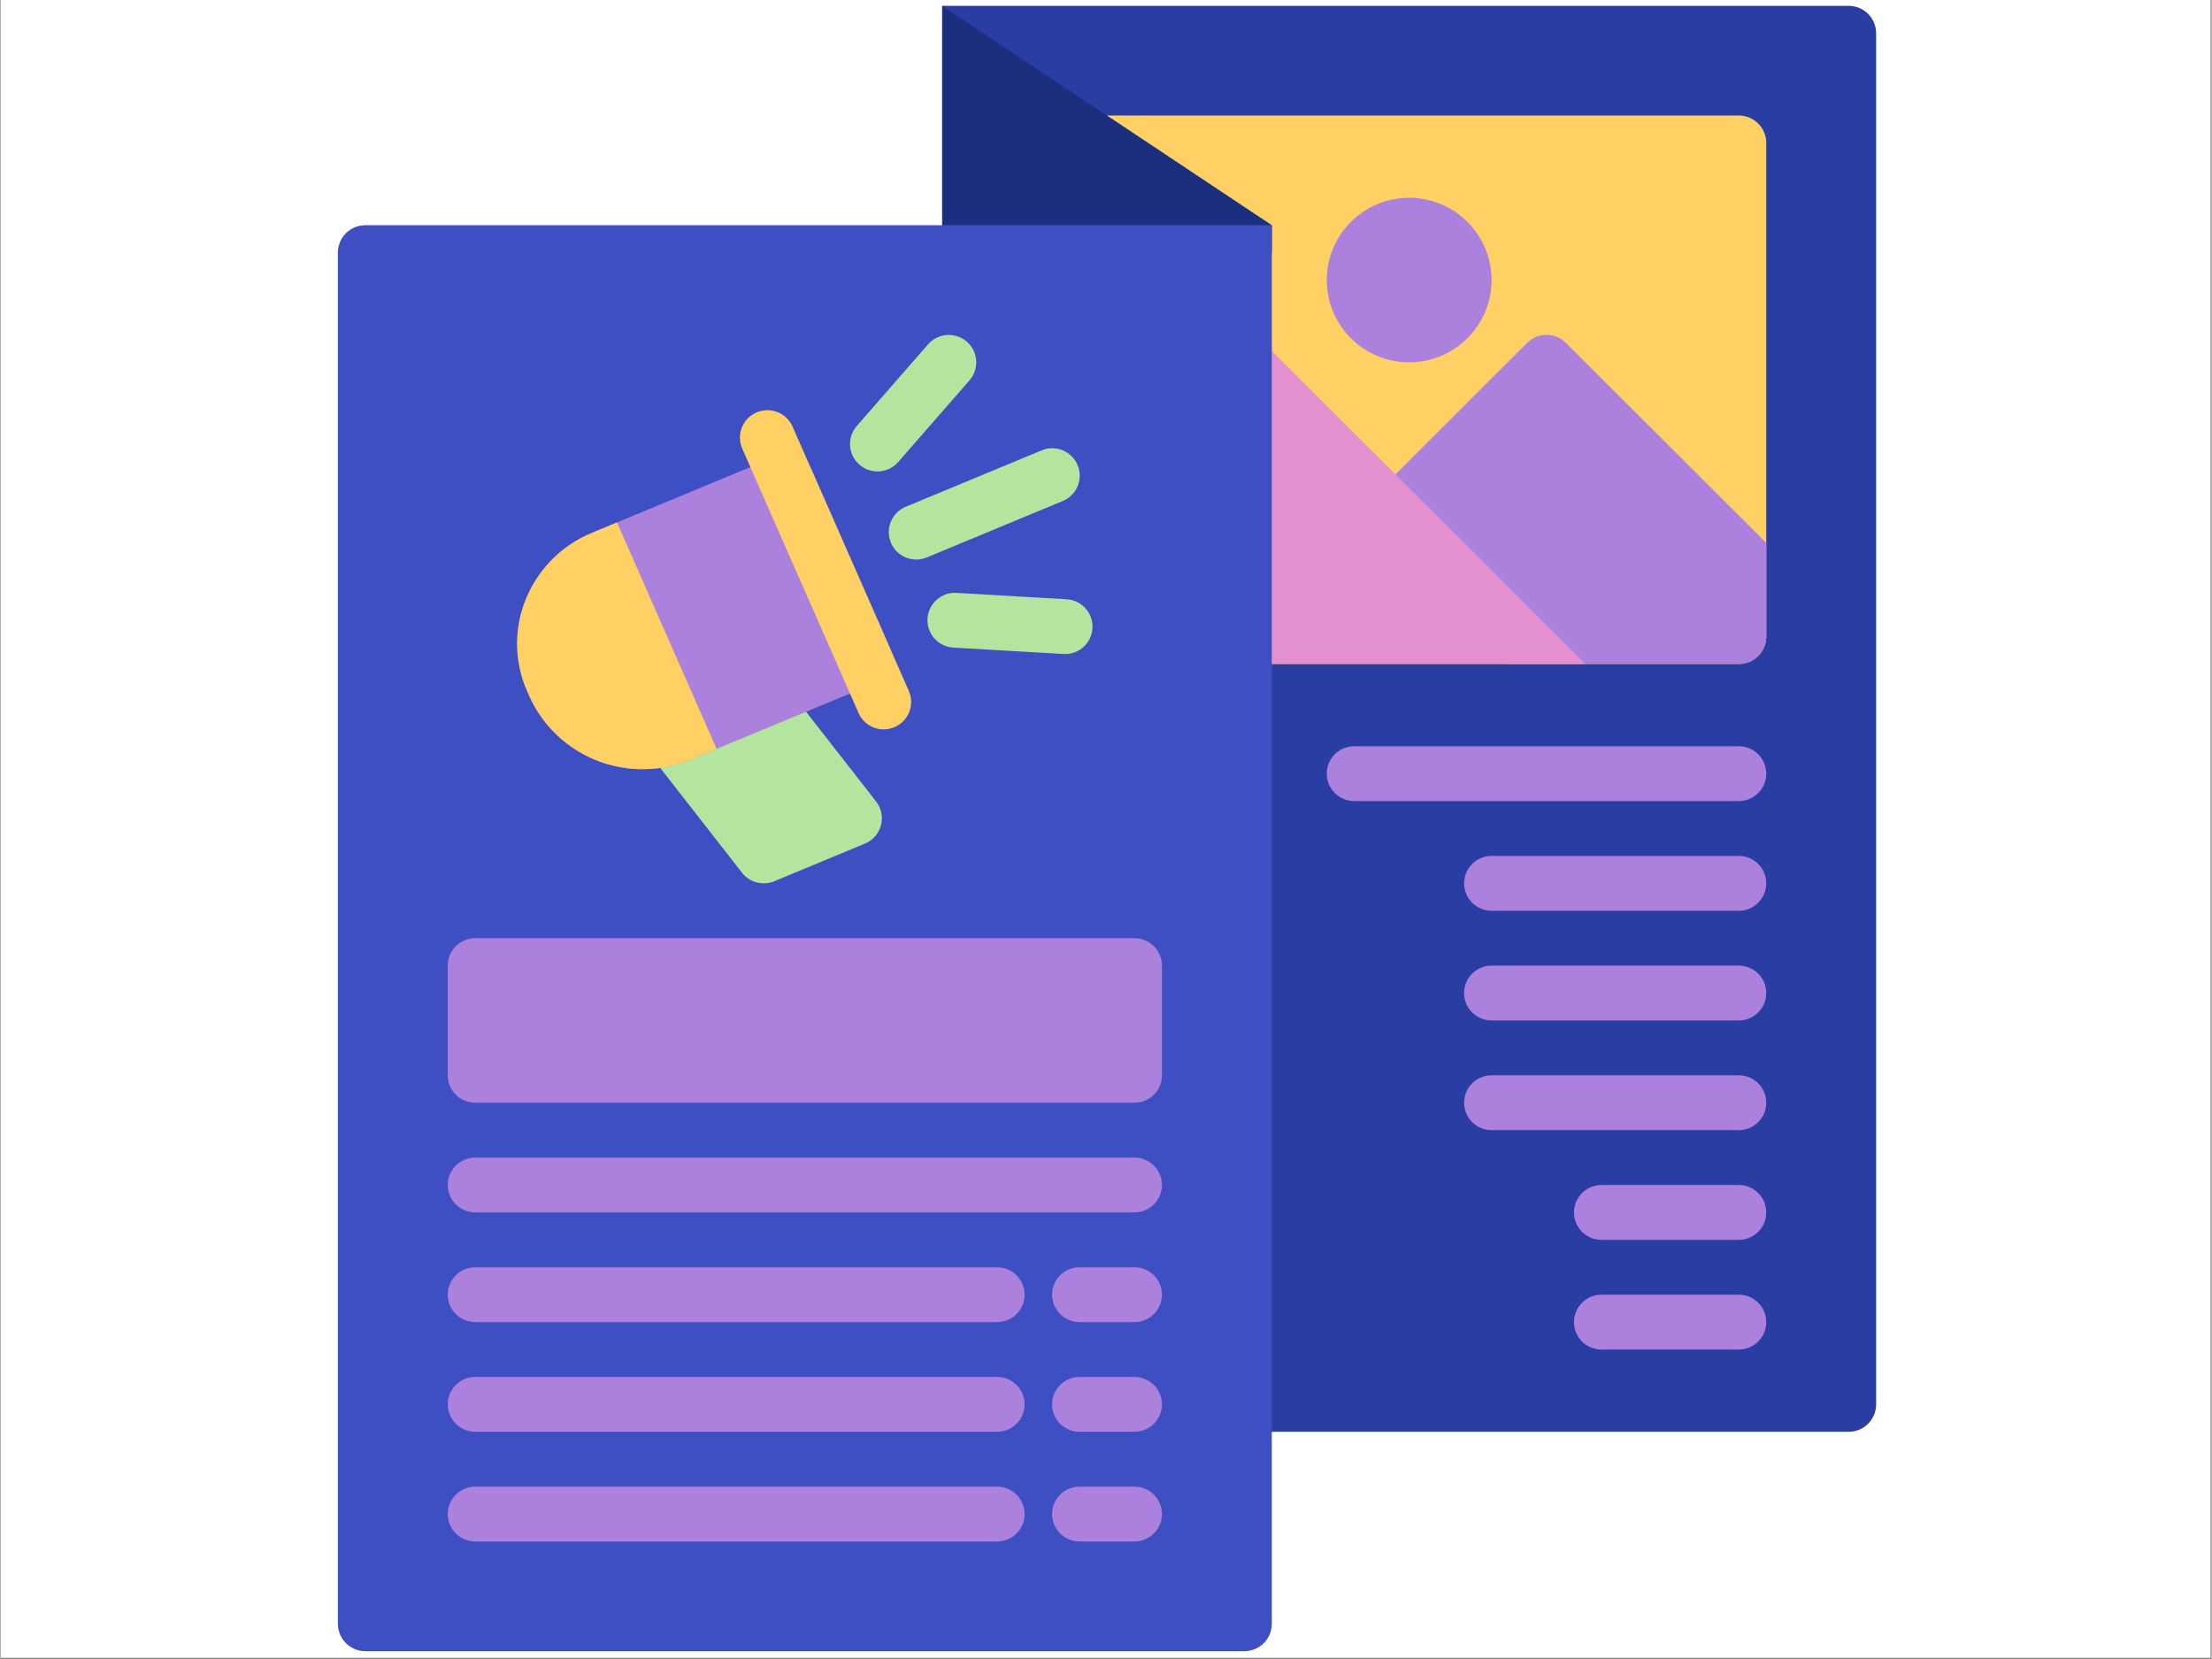 <svg xmlns="http://www.w3.org/2000/svg" xmlns:xlink="http://www.w3.org/1999/xlink" width="540" zoomAndPan="magnify" viewBox="0 0 404.88 303.75" height="405" preserveAspectRatio="xMidYMid meet" version="1.0"><rect x="0" y="0" width="404.88" height="303.75" fill="#808080" stroke="none"/><defs><clipPath id="4989aa9f8b"><path d="M 0.105 0 L 404.652 0 L 404.652 303.5 L 0.105 303.5 Z M 0.105 0 " clip-rule="nonzero"/></clipPath><clipPath id="84d819672a"><path d="M 172 1.066 L 343.508 1.066 L 343.508 263 L 172 263 Z M 172 1.066 " clip-rule="nonzero"/></clipPath><clipPath id="d37f90be47"><path d="M 172 1.066 L 233 1.066 L 233 47 L 172 47 Z M 172 1.066 " clip-rule="nonzero"/></clipPath><clipPath id="e5bc959ff3"><path d="M 61.738 41 L 233 41 L 233 302.32 L 61.738 302.32 Z M 61.738 41 " clip-rule="nonzero"/></clipPath></defs><g clip-path="url(#4989aa9f8b)"><path fill="#ffffff" d="M 0.105 0 L 404.773 0 L 404.773 303.5 L 0.105 303.5 Z M 0.105 0 " fill-opacity="1" fill-rule="nonzero"/><path fill="#ffffff" d="M 0.105 0 L 404.773 0 L 404.773 303.5 L 0.105 303.5 Z M 0.105 0 " fill-opacity="1" fill-rule="nonzero"/></g><g clip-path="url(#84d819672a)"><path fill="#293da3" d="M 338.414 1.066 L 172.449 1.066 L 172.449 46.254 C 172.449 46.586 172.48 46.91 172.543 47.234 C 172.609 47.559 172.703 47.871 172.832 48.176 C 172.957 48.48 173.113 48.77 173.297 49.043 C 173.477 49.316 173.688 49.57 173.922 49.805 C 174.152 50.039 174.406 50.246 174.684 50.43 C 174.957 50.613 175.246 50.766 175.551 50.895 C 175.855 51.02 176.172 51.113 176.496 51.18 C 176.82 51.242 177.148 51.273 177.477 51.273 L 222.742 51.273 L 222.742 257.129 C 222.742 257.461 222.773 257.785 222.836 258.109 C 222.902 258.434 222.996 258.746 223.125 259.051 C 223.25 259.355 223.406 259.645 223.59 259.922 C 223.773 260.195 223.98 260.449 224.215 260.68 C 224.445 260.914 224.699 261.121 224.977 261.305 C 225.25 261.488 225.539 261.645 225.844 261.77 C 226.148 261.895 226.465 261.992 226.789 262.055 C 227.113 262.121 227.441 262.152 227.77 262.152 L 338.414 262.152 C 338.746 262.152 339.07 262.121 339.395 262.055 C 339.719 261.992 340.035 261.895 340.34 261.77 C 340.645 261.645 340.934 261.488 341.207 261.305 C 341.484 261.121 341.738 260.914 341.973 260.68 C 342.203 260.449 342.414 260.195 342.598 259.922 C 342.781 259.645 342.934 259.355 343.062 259.051 C 343.188 258.746 343.281 258.434 343.348 258.109 C 343.41 257.785 343.445 257.461 343.445 257.129 L 343.445 6.086 C 343.445 5.758 343.41 5.43 343.348 5.109 C 343.281 4.785 343.188 4.469 343.062 4.168 C 342.934 3.863 342.781 3.57 342.598 3.297 C 342.414 3.023 342.203 2.77 341.973 2.539 C 341.738 2.305 341.484 2.098 341.207 1.914 C 340.934 1.73 340.645 1.574 340.34 1.449 C 340.035 1.324 339.719 1.227 339.395 1.164 C 339.07 1.098 338.746 1.066 338.414 1.066 Z M 338.414 1.066 " fill-opacity="1" fill-rule="nonzero"/></g><path fill="#ffd064" d="M 318.297 21.148 L 202.625 21.148 C 202.102 21.148 201.594 21.23 201.098 21.387 C 200.602 21.543 200.137 21.773 199.715 22.074 C 199.289 22.375 198.918 22.734 198.605 23.148 C 198.293 23.566 198.047 24.02 197.875 24.508 C 197.703 25 197.609 25.508 197.594 26.027 C 197.578 26.547 197.645 27.059 197.789 27.559 C 197.934 28.059 198.148 28.523 198.438 28.957 C 198.727 29.391 199.074 29.77 199.484 30.094 L 222.742 48.668 L 222.742 116.547 C 222.742 116.875 222.773 117.203 222.836 117.527 C 222.902 117.852 222.996 118.164 223.121 118.469 C 223.25 118.773 223.402 119.062 223.586 119.336 C 223.77 119.609 223.98 119.863 224.211 120.098 C 224.445 120.332 224.699 120.539 224.977 120.723 C 225.25 120.906 225.539 121.059 225.844 121.188 C 226.148 121.312 226.465 121.406 226.789 121.473 C 227.113 121.535 227.441 121.566 227.77 121.566 L 318.297 121.566 C 318.629 121.566 318.953 121.535 319.277 121.473 C 319.602 121.406 319.918 121.312 320.223 121.188 C 320.527 121.059 320.816 120.906 321.094 120.723 C 321.367 120.539 321.621 120.332 321.855 120.098 C 322.09 119.863 322.297 119.609 322.48 119.336 C 322.664 119.062 322.82 118.773 322.945 118.469 C 323.07 118.164 323.168 117.852 323.23 117.527 C 323.293 117.203 323.328 116.875 323.328 116.547 L 323.328 26.172 C 323.328 25.84 323.293 25.516 323.23 25.191 C 323.168 24.867 323.07 24.555 322.945 24.25 C 322.82 23.945 322.664 23.656 322.48 23.379 C 322.297 23.105 322.09 22.852 321.855 22.621 C 321.621 22.387 321.367 22.18 321.094 21.996 C 320.816 21.812 320.527 21.656 320.223 21.531 C 319.918 21.406 319.602 21.309 319.277 21.246 C 318.953 21.184 318.629 21.148 318.297 21.148 Z M 318.297 21.148 " fill-opacity="1" fill-rule="nonzero"/><path fill="#ac80dd" d="M 286.648 62.789 C 286.414 62.555 286.16 62.348 285.887 62.164 C 285.613 61.98 285.32 61.824 285.016 61.699 C 284.711 61.574 284.398 61.477 284.074 61.414 C 283.75 61.348 283.422 61.316 283.094 61.316 C 282.762 61.316 282.434 61.348 282.109 61.414 C 281.789 61.477 281.473 61.574 281.168 61.699 C 280.863 61.824 280.574 61.98 280.297 62.164 C 280.023 62.348 279.77 62.555 279.535 62.789 L 251.875 90.402 C 251.641 90.637 251.434 90.891 251.25 91.164 C 251.066 91.438 250.91 91.727 250.785 92.031 C 250.656 92.336 250.562 92.648 250.5 92.973 C 250.434 93.297 250.402 93.625 250.402 93.953 C 250.402 94.281 250.434 94.609 250.5 94.934 C 250.562 95.254 250.656 95.57 250.785 95.875 C 250.91 96.18 251.066 96.469 251.25 96.742 C 251.434 97.016 251.641 97.27 251.875 97.504 L 275.98 121.566 L 318.297 121.566 C 318.629 121.566 318.953 121.535 319.277 121.473 C 319.602 121.406 319.918 121.312 320.223 121.188 C 320.527 121.059 320.816 120.906 321.094 120.723 C 321.367 120.539 321.621 120.332 321.855 120.098 C 322.09 119.863 322.297 119.609 322.48 119.336 C 322.664 119.062 322.82 118.773 322.945 118.469 C 323.07 118.164 323.168 117.852 323.23 117.527 C 323.293 117.203 323.328 116.875 323.328 116.547 L 323.328 99.406 Z M 286.648 62.789 " fill-opacity="1" fill-rule="nonzero"/><path fill="#e490d0" d="M 290.105 121.469 L 231.324 62.789 C 230.73 62.195 230.031 61.777 229.227 61.535 C 228.422 61.293 227.605 61.25 226.781 61.414 L 222.742 62.223 L 222.742 116.547 C 222.742 116.875 222.773 117.203 222.836 117.527 C 222.902 117.852 222.996 118.164 223.121 118.469 C 223.25 118.773 223.402 119.062 223.586 119.336 C 223.77 119.609 223.98 119.863 224.211 120.098 C 224.445 120.332 224.699 120.539 224.977 120.723 C 225.25 120.906 225.539 121.059 225.844 121.188 C 226.148 121.312 226.465 121.406 226.789 121.473 C 227.113 121.535 227.441 121.566 227.77 121.566 L 290.18 121.566 C 290.152 121.539 290.137 121.5 290.105 121.469 Z M 290.105 121.469 " fill-opacity="1" fill-rule="nonzero"/><g clip-path="url(#d37f90be47)"><path fill="#1c2f7f" d="M 232.801 41.234 L 172.449 1.066 L 172.449 46.254 L 232.801 46.254 Z M 232.801 41.234 " fill-opacity="1" fill-rule="nonzero"/></g><g clip-path="url(#e5bc959ff3)"><path fill="#3d4fc3" d="M 232.801 41.234 L 66.832 41.234 C 66.5 41.234 66.176 41.266 65.852 41.328 C 65.527 41.395 65.211 41.488 64.906 41.617 C 64.602 41.742 64.312 41.898 64.039 42.078 C 63.762 42.262 63.508 42.473 63.277 42.703 C 63.043 42.938 62.832 43.191 62.648 43.465 C 62.465 43.738 62.312 44.027 62.184 44.332 C 62.059 44.637 61.965 44.953 61.898 45.273 C 61.836 45.598 61.801 45.926 61.801 46.254 L 61.801 297.297 C 61.801 297.629 61.836 297.953 61.898 298.277 C 61.965 298.602 62.059 298.914 62.184 299.219 C 62.312 299.523 62.465 299.812 62.648 300.086 C 62.832 300.359 63.043 300.613 63.277 300.848 C 63.508 301.082 63.762 301.289 64.039 301.473 C 64.312 301.656 64.602 301.809 64.906 301.938 C 65.211 302.062 65.527 302.156 65.852 302.223 C 66.176 302.285 66.5 302.32 66.832 302.32 L 227.77 302.32 C 228.102 302.32 228.426 302.285 228.75 302.223 C 229.074 302.156 229.391 302.062 229.695 301.938 C 230 301.809 230.289 301.656 230.562 301.473 C 230.84 301.289 231.094 301.082 231.324 300.848 C 231.559 300.613 231.77 300.359 231.953 300.086 C 232.137 299.812 232.289 299.523 232.418 299.219 C 232.543 298.914 232.637 298.602 232.703 298.277 C 232.766 297.953 232.801 297.629 232.801 297.297 Z M 232.801 41.234 " fill-opacity="1" fill-rule="nonzero"/></g><path fill="#b3e59f" d="M 160.34 146.734 L 143.469 125.121 C 143.133 124.688 142.734 124.316 142.273 124.016 C 141.816 123.711 141.32 123.488 140.785 123.348 C 140.254 123.207 139.711 123.156 139.16 123.191 C 138.613 123.23 138.082 123.355 137.574 123.566 L 123.035 129.605 C 122.594 129.797 122.141 129.949 121.676 130.059 C 121.469 130.105 121.27 130.164 121.07 130.238 C 120.871 130.309 120.68 130.395 120.492 130.488 C 120.305 130.586 120.121 130.691 119.949 130.812 C 119.773 130.93 119.609 131.059 119.449 131.199 C 119.293 131.34 119.145 131.488 119.004 131.645 C 118.867 131.805 118.738 131.969 118.621 132.145 C 118.5 132.32 118.395 132.5 118.301 132.688 C 118.203 132.875 118.121 133.07 118.051 133.266 C 117.98 133.465 117.922 133.668 117.875 133.871 C 117.828 134.078 117.797 134.285 117.777 134.496 C 117.758 134.707 117.754 134.914 117.758 135.125 C 117.766 135.336 117.789 135.547 117.82 135.754 C 117.855 135.961 117.902 136.168 117.961 136.367 C 118.02 136.57 118.09 136.77 118.176 136.961 C 118.258 137.152 118.355 137.34 118.465 137.523 C 118.57 137.703 118.691 137.875 118.82 138.043 L 135.805 159.797 C 136.141 160.23 136.539 160.602 137 160.902 C 137.461 161.207 137.957 161.426 138.488 161.566 C 139.02 161.707 139.562 161.762 140.113 161.723 C 140.66 161.688 141.191 161.562 141.699 161.352 L 158.305 154.453 C 158.664 154.305 159 154.117 159.312 153.895 C 159.629 153.668 159.91 153.41 160.168 153.117 C 160.422 152.828 160.641 152.512 160.82 152.172 C 161 151.828 161.141 151.473 161.238 151.098 C 161.34 150.727 161.395 150.344 161.402 149.957 C 161.414 149.574 161.379 149.191 161.301 148.812 C 161.223 148.434 161.105 148.07 160.941 147.719 C 160.781 147.367 160.578 147.039 160.34 146.734 Z M 160.34 146.734 " fill-opacity="1" fill-rule="nonzero"/><path fill="#b3e59f" d="M 167.699 102.449 C 167.117 102.449 166.551 102.352 166.004 102.156 C 165.457 101.961 164.957 101.68 164.508 101.312 C 164.059 100.941 163.684 100.512 163.383 100.012 C 163.086 99.516 162.879 98.98 162.766 98.41 C 162.648 97.844 162.637 97.27 162.719 96.695 C 162.805 96.121 162.984 95.578 163.258 95.066 C 163.531 94.551 163.883 94.102 164.312 93.711 C 164.746 93.32 165.227 93.012 165.766 92.789 L 190.676 82.449 C 190.98 82.324 191.297 82.23 191.617 82.164 C 191.941 82.102 192.27 82.07 192.598 82.07 C 192.93 82.07 193.258 82.102 193.578 82.164 C 193.902 82.23 194.219 82.324 194.523 82.453 C 194.828 82.578 195.117 82.73 195.391 82.914 C 195.664 83.098 195.918 83.305 196.152 83.539 C 196.387 83.77 196.594 84.023 196.777 84.297 C 196.961 84.57 197.117 84.859 197.242 85.164 C 197.371 85.469 197.465 85.781 197.531 86.105 C 197.598 86.43 197.629 86.754 197.629 87.086 C 197.629 87.414 197.598 87.738 197.535 88.062 C 197.469 88.387 197.375 88.699 197.25 89.004 C 197.125 89.309 196.969 89.598 196.789 89.875 C 196.605 90.148 196.398 90.402 196.164 90.637 C 195.93 90.867 195.68 91.078 195.402 91.262 C 195.129 91.445 194.84 91.602 194.535 91.727 L 169.625 102.066 C 169.008 102.324 168.367 102.449 167.699 102.449 Z M 167.699 102.449 " fill-opacity="1" fill-rule="nonzero"/><path fill="#b3e59f" d="M 160.598 86.32 C 160.117 86.316 159.645 86.25 159.18 86.113 C 158.719 85.977 158.281 85.777 157.879 85.52 C 157.473 85.258 157.109 84.945 156.797 84.578 C 156.48 84.215 156.223 83.812 156.023 83.375 C 155.824 82.938 155.691 82.477 155.621 82 C 155.555 81.523 155.555 81.047 155.625 80.57 C 155.695 80.094 155.828 79.637 156.031 79.199 C 156.234 78.762 156.492 78.359 156.809 77.996 L 169.867 63.039 C 170.082 62.789 170.324 62.566 170.586 62.363 C 170.844 62.164 171.125 61.988 171.422 61.844 C 171.715 61.695 172.023 61.582 172.34 61.496 C 172.66 61.41 172.984 61.355 173.312 61.332 C 173.641 61.309 173.969 61.32 174.297 61.363 C 174.625 61.406 174.945 61.477 175.258 61.582 C 175.57 61.688 175.871 61.824 176.156 61.988 C 176.441 62.152 176.711 62.34 176.961 62.559 C 177.207 62.773 177.434 63.012 177.637 63.273 C 177.836 63.535 178.012 63.812 178.156 64.105 C 178.305 64.402 178.422 64.707 178.508 65.027 C 178.594 65.344 178.648 65.668 178.672 65.996 C 178.695 66.324 178.684 66.652 178.645 66.98 C 178.602 67.305 178.527 67.625 178.422 67.938 C 178.32 68.25 178.184 68.551 178.02 68.836 C 177.855 69.121 177.668 69.391 177.449 69.637 L 164.391 84.598 C 163.914 85.145 163.344 85.57 162.684 85.871 C 162.02 86.168 161.324 86.32 160.598 86.32 Z M 160.598 86.32 " fill-opacity="1" fill-rule="nonzero"/><path fill="#b3e59f" d="M 194.953 119.754 C 194.852 119.754 194.754 119.75 194.656 119.742 L 174.5 118.57 C 174.172 118.555 173.844 118.504 173.523 118.422 C 173.203 118.34 172.895 118.227 172.598 118.082 C 172.297 117.938 172.016 117.77 171.754 117.57 C 171.488 117.371 171.246 117.148 171.027 116.902 C 170.805 116.656 170.613 116.391 170.445 116.105 C 170.277 115.82 170.137 115.523 170.027 115.211 C 169.918 114.898 169.844 114.578 169.797 114.254 C 169.75 113.926 169.738 113.598 169.758 113.266 C 169.777 112.938 169.828 112.613 169.91 112.293 C 169.996 111.973 170.109 111.664 170.254 111.367 C 170.398 111.07 170.57 110.793 170.77 110.527 C 170.969 110.266 171.191 110.023 171.441 109.805 C 171.688 109.586 171.953 109.391 172.238 109.227 C 172.523 109.059 172.824 108.922 173.137 108.812 C 173.449 108.707 173.77 108.629 174.098 108.586 C 174.426 108.543 174.754 108.527 175.086 108.551 L 195.238 109.723 C 195.562 109.738 195.879 109.789 196.195 109.871 C 196.508 109.949 196.812 110.059 197.105 110.199 C 197.398 110.336 197.672 110.504 197.934 110.695 C 198.195 110.887 198.434 111.102 198.652 111.34 C 198.871 111.578 199.066 111.836 199.234 112.113 C 199.402 112.387 199.543 112.676 199.656 112.98 C 199.77 113.281 199.855 113.594 199.906 113.914 C 199.961 114.23 199.98 114.555 199.973 114.875 C 199.965 115.199 199.922 115.52 199.852 115.836 C 199.781 116.148 199.68 116.457 199.551 116.75 C 199.418 117.047 199.262 117.328 199.078 117.594 C 198.895 117.859 198.684 118.105 198.453 118.332 C 198.219 118.555 197.969 118.758 197.699 118.934 C 197.426 119.113 197.141 119.262 196.84 119.383 C 196.539 119.504 196.23 119.598 195.914 119.66 C 195.598 119.723 195.277 119.754 194.953 119.754 Z M 194.953 119.754 " fill-opacity="1" fill-rule="nonzero"/><path fill="#ac80dd" d="M 86.949 171.777 L 207.652 171.777 C 207.984 171.777 208.309 171.809 208.633 171.871 C 208.957 171.938 209.273 172.031 209.578 172.16 C 209.883 172.285 210.172 172.438 210.445 172.621 C 210.723 172.805 210.977 173.012 211.207 173.246 C 211.441 173.48 211.652 173.734 211.836 174.008 C 212.02 174.281 212.172 174.57 212.301 174.875 C 212.426 175.18 212.52 175.492 212.586 175.816 C 212.648 176.141 212.684 176.469 212.684 176.797 L 212.684 196.879 C 212.684 197.211 212.648 197.535 212.586 197.859 C 212.52 198.184 212.426 198.496 212.301 198.801 C 212.172 199.105 212.02 199.395 211.836 199.668 C 211.652 199.945 211.441 200.199 211.207 200.43 C 210.977 200.664 210.723 200.871 210.445 201.055 C 210.172 201.238 209.883 201.395 209.578 201.52 C 209.273 201.645 208.957 201.742 208.633 201.805 C 208.309 201.867 207.984 201.902 207.652 201.902 L 86.949 201.902 C 86.617 201.902 86.293 201.867 85.969 201.805 C 85.645 201.742 85.328 201.645 85.023 201.52 C 84.719 201.395 84.43 201.238 84.156 201.055 C 83.879 200.871 83.625 200.664 83.395 200.43 C 83.16 200.199 82.949 199.945 82.766 199.668 C 82.582 199.395 82.43 199.105 82.301 198.801 C 82.176 198.496 82.082 198.184 82.016 197.859 C 81.953 197.535 81.918 197.211 81.918 196.879 L 81.918 176.797 C 81.918 176.469 81.953 176.141 82.016 175.816 C 82.082 175.492 82.176 175.18 82.301 174.875 C 82.43 174.57 82.582 174.281 82.766 174.008 C 82.949 173.734 83.16 173.48 83.395 173.246 C 83.625 173.012 83.879 172.805 84.156 172.621 C 84.43 172.438 84.719 172.285 85.023 172.16 C 85.328 172.031 85.645 171.938 85.969 171.871 C 86.293 171.809 86.617 171.777 86.949 171.777 Z M 86.949 171.777 " fill-opacity="1" fill-rule="nonzero"/><path fill="#ac80dd" d="M 207.652 211.941 L 86.949 211.941 C 86.617 211.941 86.293 211.977 85.969 212.039 C 85.645 212.105 85.328 212.199 85.023 212.324 C 84.719 212.453 84.43 212.605 84.156 212.789 C 83.879 212.973 83.625 213.18 83.395 213.414 C 83.16 213.648 82.949 213.898 82.766 214.176 C 82.582 214.449 82.43 214.738 82.301 215.043 C 82.176 215.348 82.082 215.66 82.016 215.984 C 81.953 216.309 81.918 216.633 81.918 216.965 C 81.918 217.293 81.953 217.621 82.016 217.945 C 82.082 218.266 82.176 218.582 82.301 218.887 C 82.43 219.191 82.582 219.48 82.766 219.754 C 82.949 220.027 83.16 220.281 83.395 220.516 C 83.625 220.746 83.879 220.957 84.156 221.137 C 84.43 221.32 84.719 221.477 85.023 221.602 C 85.328 221.73 85.645 221.824 85.969 221.887 C 86.293 221.953 86.617 221.984 86.949 221.984 L 207.652 221.984 C 207.984 221.984 208.309 221.953 208.633 221.887 C 208.957 221.824 209.273 221.73 209.578 221.602 C 209.883 221.477 210.172 221.32 210.445 221.137 C 210.723 220.957 210.977 220.746 211.207 220.516 C 211.441 220.281 211.652 220.027 211.836 219.754 C 212.02 219.48 212.172 219.191 212.301 218.887 C 212.426 218.582 212.52 218.266 212.586 217.945 C 212.648 217.621 212.684 217.293 212.684 216.965 C 212.684 216.633 212.648 216.309 212.586 215.984 C 212.52 215.66 212.426 215.348 212.301 215.043 C 212.172 214.738 212.02 214.449 211.836 214.176 C 211.652 213.898 211.441 213.648 211.207 213.414 C 210.977 213.18 210.723 212.973 210.445 212.789 C 210.172 212.605 209.883 212.453 209.578 212.324 C 209.273 212.199 208.957 212.105 208.633 212.039 C 208.309 211.977 207.984 211.941 207.652 211.941 Z M 207.652 211.941 " fill-opacity="1" fill-rule="nonzero"/><path fill="#ac80dd" d="M 182.508 232.027 L 86.949 232.027 C 86.617 232.027 86.293 232.059 85.969 232.121 C 85.645 232.188 85.328 232.281 85.023 232.41 C 84.719 232.535 84.43 232.691 84.156 232.871 C 83.879 233.055 83.625 233.266 83.395 233.496 C 83.16 233.73 82.949 233.984 82.766 234.258 C 82.582 234.531 82.43 234.82 82.301 235.125 C 82.176 235.43 82.082 235.746 82.016 236.066 C 81.953 236.391 81.918 236.719 81.918 237.047 C 81.918 237.379 81.953 237.703 82.016 238.027 C 82.082 238.352 82.176 238.664 82.301 238.969 C 82.43 239.273 82.582 239.562 82.766 239.836 C 82.949 240.109 83.16 240.363 83.395 240.598 C 83.625 240.832 83.879 241.039 84.156 241.223 C 84.43 241.406 84.719 241.559 85.023 241.688 C 85.328 241.812 85.645 241.906 85.969 241.973 C 86.293 242.035 86.617 242.066 86.949 242.066 L 182.508 242.066 C 182.836 242.066 183.164 242.035 183.488 241.973 C 183.812 241.906 184.125 241.812 184.43 241.688 C 184.734 241.559 185.027 241.406 185.301 241.223 C 185.574 241.039 185.828 240.832 186.062 240.598 C 186.297 240.363 186.504 240.109 186.688 239.836 C 186.871 239.562 187.027 239.273 187.152 238.969 C 187.277 238.664 187.375 238.352 187.438 238.027 C 187.504 237.703 187.535 237.379 187.535 237.047 C 187.535 236.719 187.504 236.391 187.438 236.066 C 187.375 235.746 187.277 235.43 187.152 235.125 C 187.027 234.82 186.871 234.531 186.688 234.258 C 186.504 233.984 186.297 233.73 186.062 233.496 C 185.828 233.266 185.574 233.055 185.301 232.871 C 185.027 232.691 184.734 232.535 184.43 232.41 C 184.125 232.281 183.812 232.188 183.488 232.121 C 183.164 232.059 182.836 232.027 182.508 232.027 Z M 182.508 232.027 " fill-opacity="1" fill-rule="nonzero"/><path fill="#ac80dd" d="M 182.508 252.109 L 86.949 252.109 C 86.617 252.109 86.293 252.141 85.969 252.207 C 85.645 252.27 85.328 252.367 85.023 252.492 C 84.719 252.617 84.43 252.773 84.156 252.957 C 83.879 253.141 83.625 253.348 83.395 253.582 C 83.16 253.812 82.949 254.066 82.766 254.34 C 82.582 254.617 82.43 254.906 82.301 255.211 C 82.176 255.516 82.082 255.828 82.016 256.152 C 81.953 256.477 81.918 256.801 81.918 257.129 C 81.918 257.461 81.953 257.785 82.016 258.109 C 82.082 258.434 82.176 258.746 82.301 259.051 C 82.43 259.355 82.582 259.645 82.766 259.922 C 82.949 260.195 83.16 260.449 83.395 260.68 C 83.625 260.914 83.879 261.121 84.156 261.305 C 84.43 261.488 84.719 261.645 85.023 261.77 C 85.328 261.895 85.645 261.992 85.969 262.055 C 86.293 262.121 86.617 262.152 86.949 262.152 L 182.508 262.152 C 182.836 262.152 183.164 262.121 183.488 262.055 C 183.812 261.992 184.125 261.895 184.43 261.77 C 184.734 261.645 185.027 261.488 185.301 261.305 C 185.574 261.121 185.828 260.914 186.062 260.68 C 186.297 260.449 186.504 260.195 186.688 259.922 C 186.871 259.645 187.027 259.355 187.152 259.051 C 187.277 258.746 187.375 258.434 187.438 258.109 C 187.504 257.785 187.535 257.461 187.535 257.129 C 187.535 256.801 187.504 256.477 187.438 256.152 C 187.375 255.828 187.277 255.516 187.152 255.211 C 187.027 254.906 186.871 254.617 186.688 254.34 C 186.504 254.066 186.297 253.812 186.062 253.582 C 185.828 253.348 185.574 253.141 185.301 252.957 C 185.027 252.773 184.734 252.617 184.43 252.492 C 184.125 252.367 183.812 252.27 183.488 252.207 C 183.164 252.141 182.836 252.109 182.508 252.109 Z M 182.508 252.109 " fill-opacity="1" fill-rule="nonzero"/><path fill="#ac80dd" d="M 182.508 272.195 L 86.949 272.195 C 86.617 272.195 86.293 272.227 85.969 272.289 C 85.645 272.355 85.328 272.449 85.023 272.574 C 84.719 272.703 84.43 272.855 84.156 273.039 C 83.879 273.223 83.625 273.43 83.395 273.664 C 83.16 273.898 82.949 274.152 82.766 274.426 C 82.582 274.699 82.43 274.988 82.301 275.293 C 82.176 275.598 82.082 275.91 82.016 276.234 C 81.953 276.559 81.918 276.883 81.918 277.215 C 81.918 277.543 81.953 277.871 82.016 278.195 C 82.082 278.516 82.176 278.832 82.301 279.137 C 82.43 279.441 82.582 279.73 82.766 280.004 C 82.949 280.277 83.16 280.531 83.395 280.766 C 83.625 280.996 83.879 281.207 84.156 281.391 C 84.43 281.57 84.719 281.727 85.023 281.852 C 85.328 281.98 85.645 282.074 85.969 282.137 C 86.293 282.203 86.617 282.234 86.949 282.234 L 182.508 282.234 C 182.836 282.234 183.164 282.203 183.488 282.137 C 183.812 282.074 184.125 281.98 184.43 281.852 C 184.734 281.727 185.027 281.57 185.301 281.391 C 185.574 281.207 185.828 280.996 186.062 280.766 C 186.297 280.531 186.504 280.277 186.688 280.004 C 186.871 279.73 187.027 279.441 187.152 279.137 C 187.277 278.832 187.375 278.516 187.438 278.195 C 187.504 277.871 187.535 277.543 187.535 277.215 C 187.535 276.883 187.504 276.559 187.438 276.234 C 187.375 275.91 187.277 275.598 187.152 275.293 C 187.027 274.988 186.871 274.699 186.688 274.426 C 186.504 274.152 186.297 273.898 186.062 273.664 C 185.828 273.43 185.574 273.223 185.301 273.039 C 185.027 272.855 184.734 272.703 184.43 272.574 C 184.125 272.449 183.812 272.355 183.488 272.289 C 183.164 272.227 182.836 272.195 182.508 272.195 Z M 182.508 272.195 " fill-opacity="1" fill-rule="nonzero"/><path fill="#ac80dd" d="M 207.652 232.027 L 197.594 232.027 C 197.266 232.027 196.938 232.059 196.613 232.121 C 196.289 232.188 195.973 232.281 195.668 232.41 C 195.363 232.535 195.074 232.691 194.801 232.871 C 194.523 233.055 194.27 233.266 194.039 233.496 C 193.805 233.73 193.598 233.984 193.414 234.258 C 193.23 234.531 193.074 234.82 192.949 235.125 C 192.82 235.43 192.727 235.746 192.66 236.066 C 192.598 236.391 192.566 236.719 192.566 237.047 C 192.566 237.379 192.598 237.703 192.66 238.027 C 192.727 238.352 192.82 238.664 192.949 238.969 C 193.074 239.273 193.23 239.562 193.414 239.836 C 193.598 240.109 193.805 240.363 194.039 240.598 C 194.27 240.832 194.523 241.039 194.801 241.223 C 195.074 241.406 195.363 241.559 195.668 241.688 C 195.973 241.812 196.289 241.906 196.613 241.973 C 196.938 242.035 197.266 242.066 197.594 242.066 L 207.652 242.066 C 207.984 242.066 208.309 242.035 208.633 241.973 C 208.957 241.906 209.273 241.812 209.578 241.688 C 209.883 241.559 210.172 241.406 210.445 241.223 C 210.723 241.039 210.977 240.832 211.207 240.598 C 211.441 240.363 211.652 240.109 211.836 239.836 C 212.02 239.562 212.172 239.273 212.301 238.969 C 212.426 238.664 212.52 238.352 212.586 238.027 C 212.648 237.703 212.684 237.379 212.684 237.047 C 212.684 236.719 212.648 236.391 212.586 236.066 C 212.52 235.746 212.426 235.43 212.301 235.125 C 212.172 234.82 212.02 234.531 211.836 234.258 C 211.652 233.984 211.441 233.73 211.207 233.496 C 210.977 233.266 210.723 233.055 210.445 232.871 C 210.172 232.691 209.883 232.535 209.578 232.41 C 209.273 232.281 208.957 232.188 208.633 232.121 C 208.309 232.059 207.984 232.027 207.652 232.027 Z M 207.652 232.027 " fill-opacity="1" fill-rule="nonzero"/><path fill="#ac80dd" d="M 207.652 252.109 L 197.594 252.109 C 197.266 252.109 196.938 252.141 196.613 252.207 C 196.289 252.27 195.973 252.367 195.668 252.492 C 195.363 252.617 195.074 252.773 194.801 252.957 C 194.523 253.141 194.27 253.348 194.039 253.582 C 193.805 253.812 193.598 254.066 193.414 254.34 C 193.23 254.617 193.074 254.906 192.949 255.211 C 192.82 255.516 192.727 255.828 192.66 256.152 C 192.598 256.477 192.566 256.801 192.566 257.129 C 192.566 257.461 192.598 257.785 192.66 258.109 C 192.727 258.434 192.82 258.746 192.949 259.051 C 193.074 259.355 193.23 259.645 193.414 259.922 C 193.598 260.195 193.805 260.449 194.039 260.68 C 194.27 260.914 194.523 261.121 194.801 261.305 C 195.074 261.488 195.363 261.645 195.668 261.77 C 195.973 261.895 196.289 261.992 196.613 262.055 C 196.938 262.121 197.266 262.152 197.594 262.152 L 207.652 262.152 C 207.984 262.152 208.309 262.121 208.633 262.055 C 208.957 261.992 209.273 261.895 209.578 261.77 C 209.883 261.645 210.172 261.488 210.445 261.305 C 210.723 261.121 210.977 260.914 211.207 260.68 C 211.441 260.449 211.652 260.195 211.836 259.922 C 212.02 259.645 212.172 259.355 212.301 259.051 C 212.426 258.746 212.52 258.434 212.586 258.109 C 212.648 257.785 212.684 257.461 212.684 257.129 C 212.684 256.801 212.648 256.477 212.586 256.152 C 212.52 255.828 212.426 255.516 212.301 255.211 C 212.172 254.906 212.02 254.617 211.836 254.34 C 211.652 254.066 211.441 253.812 211.207 253.582 C 210.977 253.348 210.723 253.141 210.445 252.957 C 210.172 252.773 209.883 252.617 209.578 252.492 C 209.273 252.367 208.957 252.27 208.633 252.207 C 208.309 252.141 207.984 252.109 207.652 252.109 Z M 207.652 252.109 " fill-opacity="1" fill-rule="nonzero"/><path fill="#ac80dd" d="M 207.652 272.195 L 197.594 272.195 C 197.266 272.195 196.938 272.227 196.613 272.289 C 196.289 272.355 195.973 272.449 195.668 272.574 C 195.363 272.703 195.074 272.855 194.801 273.039 C 194.523 273.223 194.27 273.43 194.039 273.664 C 193.805 273.898 193.598 274.152 193.414 274.426 C 193.23 274.699 193.074 274.988 192.949 275.293 C 192.82 275.598 192.727 275.91 192.66 276.234 C 192.598 276.559 192.566 276.883 192.566 277.215 C 192.566 277.543 192.598 277.871 192.66 278.195 C 192.727 278.516 192.82 278.832 192.949 279.137 C 193.074 279.441 193.23 279.73 193.414 280.004 C 193.598 280.277 193.805 280.531 194.039 280.766 C 194.27 280.996 194.523 281.207 194.801 281.391 C 195.074 281.57 195.363 281.727 195.668 281.852 C 195.973 281.98 196.289 282.074 196.613 282.137 C 196.938 282.203 197.266 282.234 197.594 282.234 L 207.652 282.234 C 207.984 282.234 208.309 282.203 208.633 282.137 C 208.957 282.074 209.273 281.98 209.578 281.852 C 209.883 281.727 210.172 281.57 210.445 281.391 C 210.723 281.207 210.977 280.996 211.207 280.766 C 211.441 280.531 211.652 280.277 211.836 280.004 C 212.02 279.73 212.172 279.441 212.301 279.137 C 212.426 278.832 212.52 278.516 212.586 278.195 C 212.648 277.871 212.684 277.543 212.684 277.215 C 212.684 276.883 212.648 276.559 212.586 276.234 C 212.52 275.91 212.426 275.598 212.301 275.293 C 212.172 274.988 212.02 274.699 211.836 274.426 C 211.652 274.152 211.441 273.898 211.207 273.664 C 210.977 273.43 210.723 273.223 210.445 273.039 C 210.172 272.855 209.883 272.703 209.578 272.574 C 209.273 272.449 208.957 272.355 208.633 272.289 C 208.309 272.227 207.984 272.195 207.652 272.195 Z M 207.652 272.195 " fill-opacity="1" fill-rule="nonzero"/><path fill="#ac80dd" d="M 273.035 51.273 C 273.035 52.266 272.938 53.242 272.742 54.215 C 272.551 55.184 272.266 56.125 271.887 57.039 C 271.508 57.953 271.043 58.82 270.492 59.645 C 269.941 60.465 269.316 61.227 268.613 61.926 C 267.914 62.625 267.152 63.25 266.328 63.801 C 265.504 64.348 264.637 64.812 263.719 65.191 C 262.805 65.57 261.859 65.855 260.891 66.047 C 259.918 66.242 258.938 66.336 257.945 66.336 C 256.953 66.336 255.973 66.242 255.004 66.047 C 254.031 65.855 253.086 65.57 252.172 65.191 C 251.258 64.812 250.387 64.348 249.562 63.801 C 248.738 63.25 247.977 62.625 247.277 61.926 C 246.578 61.227 245.949 60.465 245.402 59.645 C 244.852 58.82 244.387 57.953 244.008 57.039 C 243.629 56.125 243.34 55.184 243.148 54.215 C 242.953 53.242 242.859 52.266 242.859 51.273 C 242.859 50.285 242.953 49.309 243.148 48.336 C 243.34 47.367 243.629 46.426 244.008 45.512 C 244.387 44.598 244.852 43.73 245.402 42.906 C 245.949 42.086 246.578 41.324 247.277 40.625 C 247.977 39.926 248.738 39.301 249.562 38.75 C 250.387 38.203 251.258 37.738 252.172 37.359 C 253.086 36.98 254.031 36.695 255.004 36.504 C 255.973 36.309 256.953 36.211 257.945 36.211 C 258.938 36.211 259.918 36.309 260.891 36.504 C 261.859 36.695 262.805 36.98 263.719 37.359 C 264.637 37.738 265.504 38.203 266.328 38.75 C 267.152 39.301 267.914 39.926 268.613 40.625 C 269.316 41.324 269.941 42.086 270.492 42.906 C 271.043 43.73 271.508 44.598 271.887 45.512 C 272.266 46.426 272.551 47.367 272.742 48.336 C 272.938 49.309 273.035 50.285 273.035 51.273 Z M 273.035 51.273 " fill-opacity="1" fill-rule="nonzero"/><path fill="#ac80dd" d="M 318.297 146.672 L 247.887 146.672 C 247.559 146.672 247.23 146.641 246.906 146.574 C 246.582 146.512 246.266 146.414 245.961 146.289 C 245.656 146.164 245.367 146.008 245.094 145.824 C 244.82 145.641 244.562 145.434 244.332 145.199 C 244.098 144.969 243.891 144.715 243.707 144.441 C 243.523 144.168 243.367 143.875 243.242 143.574 C 243.113 143.27 243.02 142.953 242.953 142.629 C 242.891 142.309 242.859 141.98 242.859 141.652 C 242.859 141.32 242.891 140.996 242.953 140.672 C 243.02 140.348 243.113 140.035 243.242 139.73 C 243.367 139.426 243.523 139.137 243.707 138.863 C 243.891 138.586 244.098 138.332 244.332 138.102 C 244.562 137.867 244.82 137.66 245.094 137.477 C 245.367 137.293 245.656 137.137 245.961 137.012 C 246.266 136.887 246.582 136.789 246.906 136.727 C 247.23 136.664 247.559 136.629 247.887 136.629 L 318.297 136.629 C 318.629 136.629 318.953 136.664 319.277 136.727 C 319.602 136.789 319.918 136.887 320.223 137.012 C 320.527 137.137 320.816 137.293 321.09 137.477 C 321.367 137.66 321.621 137.867 321.855 138.102 C 322.086 138.332 322.297 138.586 322.48 138.863 C 322.664 139.137 322.816 139.426 322.945 139.73 C 323.07 140.035 323.164 140.348 323.23 140.672 C 323.293 140.996 323.328 141.32 323.328 141.652 C 323.328 141.98 323.293 142.309 323.23 142.629 C 323.164 142.953 323.07 143.27 322.945 143.574 C 322.816 143.875 322.664 144.168 322.48 144.441 C 322.297 144.715 322.086 144.969 321.855 145.199 C 321.621 145.434 321.367 145.641 321.09 145.824 C 320.816 146.008 320.527 146.164 320.223 146.289 C 319.918 146.414 319.602 146.512 319.277 146.574 C 318.953 146.641 318.629 146.672 318.297 146.672 Z M 318.297 146.672 " fill-opacity="1" fill-rule="nonzero"/><path fill="#ac80dd" d="M 318.297 166.754 L 273.035 166.754 C 272.703 166.754 272.375 166.723 272.051 166.66 C 271.73 166.594 271.414 166.5 271.109 166.371 C 270.805 166.246 270.516 166.094 270.238 165.91 C 269.965 165.727 269.711 165.52 269.477 165.285 C 269.242 165.051 269.035 164.797 268.852 164.523 C 268.668 164.25 268.512 163.961 268.387 163.656 C 268.262 163.352 268.164 163.039 268.102 162.715 C 268.035 162.391 268.004 162.062 268.004 161.734 C 268.004 161.406 268.035 161.078 268.102 160.754 C 268.164 160.43 268.262 160.117 268.387 159.812 C 268.512 159.508 268.668 159.219 268.852 158.945 C 269.035 158.672 269.242 158.418 269.477 158.184 C 269.711 157.949 269.965 157.742 270.238 157.559 C 270.516 157.375 270.805 157.223 271.109 157.094 C 271.414 156.969 271.73 156.875 272.051 156.809 C 272.375 156.746 272.703 156.715 273.035 156.715 L 318.297 156.715 C 318.629 156.715 318.953 156.746 319.277 156.809 C 319.602 156.875 319.918 156.969 320.223 157.094 C 320.527 157.223 320.816 157.375 321.09 157.559 C 321.367 157.742 321.621 157.949 321.855 158.184 C 322.086 158.418 322.297 158.672 322.48 158.945 C 322.664 159.219 322.816 159.508 322.945 159.812 C 323.07 160.117 323.164 160.43 323.23 160.754 C 323.293 161.078 323.328 161.406 323.328 161.734 C 323.328 162.062 323.293 162.391 323.23 162.715 C 323.164 163.039 323.07 163.352 322.945 163.656 C 322.816 163.961 322.664 164.25 322.48 164.523 C 322.297 164.797 322.086 165.051 321.855 165.285 C 321.621 165.52 321.367 165.727 321.09 165.91 C 320.816 166.094 320.527 166.246 320.223 166.371 C 319.918 166.5 319.602 166.594 319.277 166.66 C 318.953 166.723 318.629 166.754 318.297 166.754 Z M 318.297 166.754 " fill-opacity="1" fill-rule="nonzero"/><path fill="#ac80dd" d="M 318.297 186.84 L 273.035 186.84 C 272.703 186.84 272.375 186.805 272.051 186.742 C 271.73 186.68 271.414 186.582 271.109 186.457 C 270.805 186.332 270.516 186.176 270.238 185.992 C 269.965 185.809 269.711 185.602 269.477 185.367 C 269.242 185.137 269.035 184.883 268.852 184.605 C 268.668 184.332 268.512 184.043 268.387 183.738 C 268.262 183.434 268.164 183.121 268.102 182.797 C 268.035 182.473 268.004 182.148 268.004 181.816 C 268.004 181.488 268.035 181.16 268.102 180.84 C 268.164 180.516 268.262 180.199 268.387 179.895 C 268.512 179.59 268.668 179.301 268.852 179.027 C 269.035 178.754 269.242 178.5 269.477 178.266 C 269.711 178.035 269.965 177.828 270.238 177.645 C 270.516 177.461 270.805 177.305 271.109 177.18 C 271.414 177.055 271.73 176.957 272.051 176.895 C 272.375 176.828 272.703 176.797 273.035 176.797 L 318.297 176.797 C 318.629 176.797 318.953 176.828 319.277 176.895 C 319.602 176.957 319.918 177.055 320.223 177.18 C 320.527 177.305 320.816 177.461 321.09 177.645 C 321.367 177.828 321.621 178.035 321.855 178.266 C 322.086 178.5 322.297 178.754 322.48 179.027 C 322.664 179.301 322.816 179.59 322.945 179.895 C 323.07 180.199 323.164 180.516 323.23 180.84 C 323.293 181.16 323.328 181.488 323.328 181.816 C 323.328 182.148 323.293 182.473 323.23 182.797 C 323.164 183.121 323.07 183.434 322.945 183.738 C 322.816 184.043 322.664 184.332 322.48 184.605 C 322.297 184.883 322.086 185.137 321.855 185.367 C 321.621 185.602 321.367 185.809 321.09 185.992 C 320.816 186.176 320.527 186.332 320.223 186.457 C 319.918 186.582 319.602 186.68 319.277 186.742 C 318.953 186.805 318.629 186.84 318.297 186.84 Z M 318.297 186.84 " fill-opacity="1" fill-rule="nonzero"/><path fill="#ac80dd" d="M 318.297 206.922 L 273.035 206.922 C 272.703 206.922 272.375 206.891 272.051 206.824 C 271.73 206.762 271.414 206.668 271.109 206.539 C 270.805 206.414 270.516 206.258 270.238 206.074 C 269.965 205.895 269.711 205.684 269.477 205.453 C 269.242 205.219 269.035 204.965 268.852 204.691 C 268.668 204.418 268.512 204.129 268.387 203.824 C 268.262 203.52 268.164 203.203 268.102 202.879 C 268.035 202.559 268.004 202.23 268.004 201.902 C 268.004 201.57 268.035 201.246 268.102 200.922 C 268.164 200.598 268.262 200.285 268.387 199.98 C 268.512 199.676 268.668 199.387 268.852 199.113 C 269.035 198.836 269.242 198.586 269.477 198.352 C 269.711 198.117 269.965 197.91 270.238 197.727 C 270.516 197.543 270.805 197.391 271.109 197.262 C 271.414 197.137 271.73 197.043 272.051 196.977 C 272.375 196.914 272.703 196.879 273.035 196.879 L 318.297 196.879 C 318.629 196.879 318.953 196.914 319.277 196.977 C 319.602 197.043 319.918 197.137 320.223 197.262 C 320.527 197.391 320.816 197.543 321.09 197.727 C 321.367 197.91 321.621 198.117 321.855 198.352 C 322.086 198.586 322.297 198.836 322.48 199.113 C 322.664 199.387 322.816 199.676 322.945 199.98 C 323.07 200.285 323.164 200.598 323.23 200.922 C 323.293 201.246 323.328 201.57 323.328 201.902 C 323.328 202.23 323.293 202.559 323.23 202.879 C 323.164 203.203 323.07 203.52 322.945 203.824 C 322.816 204.129 322.664 204.418 322.48 204.691 C 322.297 204.965 322.086 205.219 321.855 205.453 C 321.621 205.684 321.367 205.895 321.09 206.074 C 320.816 206.258 320.527 206.414 320.223 206.539 C 319.918 206.668 319.602 206.762 319.277 206.824 C 318.953 206.891 318.629 206.922 318.297 206.922 Z M 318.297 206.922 " fill-opacity="1" fill-rule="nonzero"/><path fill="#ac80dd" d="M 318.297 227.004 L 293.152 227.004 C 292.82 227.004 292.492 226.973 292.168 226.91 C 291.848 226.844 291.531 226.75 291.227 226.625 C 290.922 226.496 290.633 226.344 290.355 226.16 C 290.082 225.977 289.828 225.77 289.594 225.535 C 289.359 225.301 289.152 225.047 288.969 224.773 C 288.785 224.5 288.629 224.211 288.504 223.906 C 288.379 223.602 288.281 223.289 288.219 222.965 C 288.152 222.641 288.121 222.312 288.121 221.984 C 288.121 221.656 288.152 221.328 288.219 221.004 C 288.281 220.684 288.379 220.367 288.504 220.062 C 288.629 219.758 288.785 219.469 288.969 219.195 C 289.152 218.922 289.359 218.668 289.594 218.434 C 289.828 218.203 290.082 217.992 290.355 217.809 C 290.633 217.625 290.922 217.473 291.227 217.348 C 291.531 217.219 291.848 217.125 292.168 217.059 C 292.492 216.996 292.82 216.965 293.152 216.965 L 318.297 216.965 C 318.629 216.965 318.953 216.996 319.277 217.059 C 319.602 217.125 319.918 217.219 320.223 217.348 C 320.527 217.473 320.816 217.625 321.09 217.809 C 321.367 217.992 321.621 218.203 321.855 218.434 C 322.086 218.668 322.297 218.922 322.48 219.195 C 322.664 219.469 322.816 219.758 322.945 220.062 C 323.07 220.367 323.164 220.684 323.23 221.004 C 323.293 221.328 323.328 221.656 323.328 221.984 C 323.328 222.312 323.293 222.641 323.23 222.965 C 323.164 223.289 323.07 223.602 322.945 223.906 C 322.816 224.211 322.664 224.5 322.48 224.773 C 322.297 225.047 322.086 225.301 321.855 225.535 C 321.621 225.77 321.367 225.977 321.09 226.16 C 320.816 226.344 320.527 226.496 320.223 226.625 C 319.918 226.75 319.602 226.844 319.277 226.91 C 318.953 226.973 318.629 227.004 318.297 227.004 Z M 318.297 227.004 " fill-opacity="1" fill-rule="nonzero"/><path fill="#ac80dd" d="M 318.297 247.09 L 293.152 247.09 C 292.82 247.09 292.492 247.059 292.168 246.992 C 291.848 246.93 291.531 246.832 291.227 246.707 C 290.922 246.582 290.633 246.426 290.355 246.242 C 290.082 246.059 289.828 245.852 289.594 245.617 C 289.359 245.387 289.152 245.133 288.969 244.859 C 288.785 244.582 288.629 244.293 288.504 243.988 C 288.379 243.684 288.281 243.371 288.219 243.047 C 288.152 242.723 288.121 242.398 288.121 242.066 C 288.121 241.738 288.152 241.41 288.219 241.09 C 288.281 240.766 288.379 240.453 288.504 240.148 C 288.629 239.844 288.785 239.555 288.969 239.277 C 289.152 239.004 289.359 238.75 289.594 238.52 C 289.828 238.285 290.082 238.078 290.355 237.895 C 290.633 237.711 290.922 237.555 291.227 237.43 C 291.531 237.305 291.848 237.207 292.168 237.145 C 292.492 237.078 292.82 237.047 293.152 237.047 L 318.297 237.047 C 318.629 237.047 318.953 237.078 319.277 237.145 C 319.602 237.207 319.918 237.305 320.223 237.43 C 320.527 237.555 320.816 237.711 321.09 237.895 C 321.367 238.078 321.621 238.285 321.855 238.52 C 322.086 238.75 322.297 239.004 322.48 239.277 C 322.664 239.555 322.816 239.844 322.945 240.148 C 323.07 240.453 323.164 240.766 323.23 241.09 C 323.293 241.41 323.328 241.738 323.328 242.066 C 323.328 242.398 323.293 242.723 323.23 243.047 C 323.164 243.371 323.07 243.684 322.945 243.988 C 322.816 244.293 322.664 244.582 322.48 244.859 C 322.297 245.133 322.086 245.387 321.855 245.617 C 321.621 245.852 321.367 246.059 321.09 246.242 C 320.816 246.426 320.527 246.582 320.223 246.707 C 319.918 246.832 319.602 246.93 319.277 246.992 C 318.953 247.059 318.629 247.09 318.297 247.09 Z M 318.297 247.09 " fill-opacity="1" fill-rule="nonzero"/><path fill="#ac80dd" d="M 162.793 118.434 L 148.598 86.172 C 148.465 85.875 148.309 85.59 148.121 85.324 C 147.934 85.059 147.723 84.812 147.488 84.586 C 147.254 84.359 147 84.156 146.727 83.98 C 146.453 83.805 146.168 83.656 145.863 83.531 C 145.562 83.41 145.25 83.32 144.93 83.262 C 144.609 83.199 144.289 83.168 143.961 83.172 C 143.637 83.172 143.312 83.207 142.992 83.27 C 142.676 83.336 142.363 83.43 142.062 83.555 L 108.379 97.535 C 107.004 98.098 105.699 98.789 104.465 99.613 C 103.227 100.438 102.086 101.375 101.039 102.426 C 99.992 103.477 99.059 104.621 98.242 105.863 C 97.426 107.102 96.742 108.41 96.191 109.785 C 95.648 111.121 95.246 112.496 94.984 113.914 C 94.719 115.332 94.598 116.758 94.621 118.199 C 94.645 119.641 94.812 121.066 95.121 122.473 C 95.434 123.879 95.879 125.242 96.465 126.559 L 96.867 127.473 C 97.316 128.465 97.832 129.422 98.414 130.34 C 99 131.262 99.648 132.133 100.359 132.957 C 101.074 133.785 101.84 134.555 102.664 135.27 C 103.488 135.984 104.355 136.637 105.273 137.227 C 106.191 137.816 107.148 138.336 108.141 138.789 C 109.133 139.242 110.156 139.617 111.203 139.922 C 112.25 140.227 113.312 140.453 114.395 140.605 C 115.477 140.758 116.562 140.828 117.652 140.824 C 120.695 140.82 123.625 140.238 126.434 139.07 L 160.117 125.094 C 160.426 124.965 160.719 124.809 160.996 124.621 C 161.273 124.434 161.531 124.223 161.766 123.984 C 162 123.746 162.211 123.488 162.395 123.207 C 162.578 122.93 162.73 122.633 162.855 122.324 C 162.98 122.016 163.07 121.695 163.133 121.367 C 163.195 121.039 163.223 120.707 163.215 120.371 C 163.211 120.039 163.172 119.707 163.102 119.383 C 163.027 119.055 162.926 118.742 162.793 118.434 Z M 162.793 118.434 " fill-opacity="1" fill-rule="nonzero"/><path fill="#ffd064" d="M 126.434 139.07 L 131.148 137.117 L 112.91 95.656 L 108.379 97.535 C 107.004 98.098 105.699 98.789 104.465 99.613 C 103.227 100.438 102.086 101.375 101.039 102.426 C 99.992 103.477 99.059 104.621 98.242 105.863 C 97.426 107.102 96.742 108.41 96.191 109.785 C 95.648 111.121 95.246 112.496 94.984 113.914 C 94.719 115.332 94.598 116.758 94.621 118.199 C 94.645 119.641 94.812 121.066 95.121 122.473 C 95.434 123.879 95.879 125.242 96.465 126.559 L 96.867 127.473 C 97.316 128.465 97.832 129.422 98.414 130.34 C 99 131.262 99.648 132.133 100.359 132.957 C 101.074 133.785 101.84 134.555 102.664 135.27 C 103.488 135.984 104.355 136.637 105.273 137.227 C 106.191 137.816 107.148 138.336 108.141 138.789 C 109.133 139.242 110.156 139.617 111.203 139.922 C 112.25 140.227 113.312 140.453 114.395 140.605 C 115.477 140.758 116.562 140.828 117.652 140.824 C 120.695 140.82 123.625 140.238 126.434 139.07 Z M 126.434 139.07 " fill-opacity="1" fill-rule="nonzero"/><path fill="#ffd064" d="M 161.734 133.543 C 161.246 133.543 160.77 133.473 160.301 133.332 C 159.832 133.195 159.395 132.992 158.984 132.727 C 158.574 132.461 158.211 132.141 157.898 131.77 C 157.582 131.395 157.324 130.988 157.129 130.539 L 135.844 82.145 C 135.711 81.844 135.605 81.531 135.535 81.211 C 135.465 80.887 135.426 80.562 135.418 80.234 C 135.41 79.902 135.438 79.574 135.492 79.25 C 135.551 78.926 135.641 78.609 135.758 78.301 C 135.879 77.996 136.027 77.703 136.203 77.426 C 136.383 77.145 136.586 76.887 136.812 76.648 C 137.043 76.41 137.293 76.199 137.562 76.008 C 137.832 75.82 138.121 75.66 138.422 75.527 C 138.727 75.395 139.039 75.293 139.359 75.223 C 139.684 75.148 140.008 75.109 140.34 75.102 C 140.668 75.098 140.996 75.121 141.324 75.18 C 141.648 75.238 141.965 75.324 142.273 75.445 C 142.578 75.566 142.875 75.715 143.152 75.891 C 143.43 76.066 143.688 76.27 143.926 76.5 C 144.164 76.727 144.379 76.977 144.57 77.246 C 144.758 77.516 144.918 77.805 145.051 78.105 L 166.336 126.5 C 166.508 126.883 166.625 127.277 166.695 127.691 C 166.766 128.102 166.781 128.516 166.746 128.934 C 166.715 129.348 166.629 129.754 166.492 130.148 C 166.359 130.543 166.176 130.914 165.945 131.266 C 165.719 131.613 165.449 131.93 165.145 132.215 C 164.836 132.496 164.5 132.738 164.129 132.938 C 163.762 133.133 163.375 133.285 162.973 133.387 C 162.566 133.488 162.152 133.543 161.734 133.543 Z M 161.734 133.543 " fill-opacity="1" fill-rule="nonzero"/></svg>